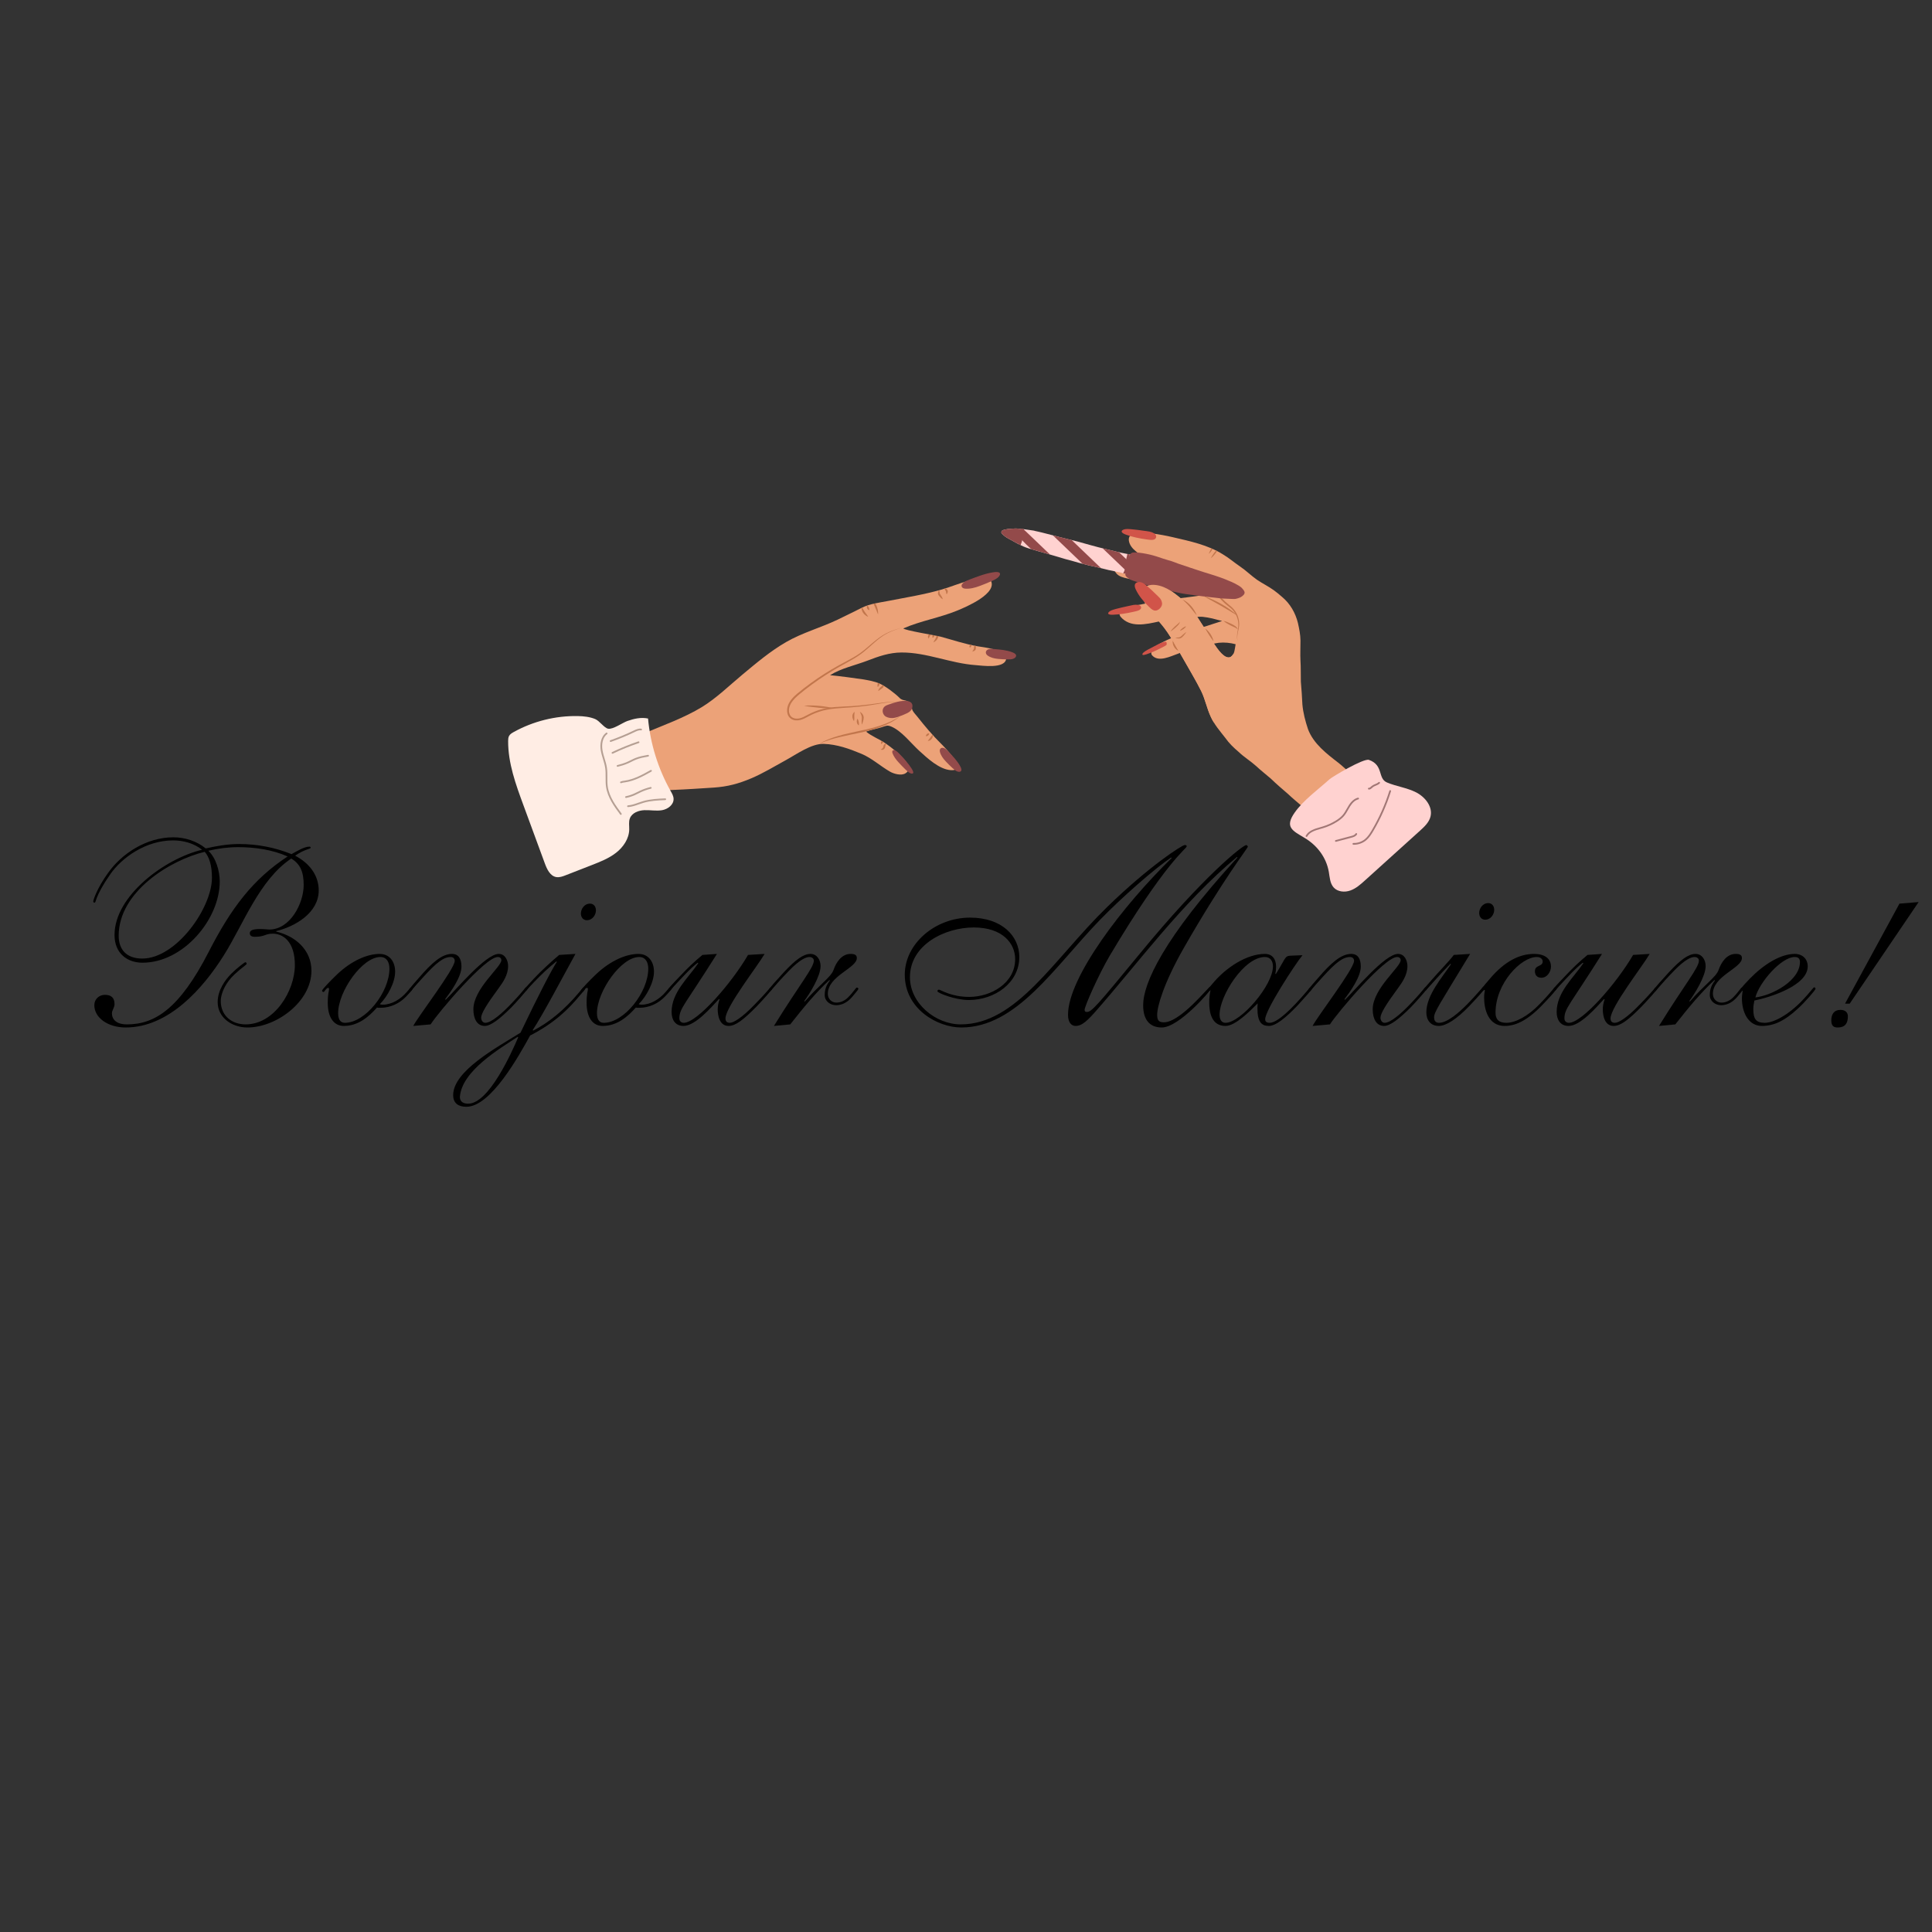 <?xml version="1.0" encoding="UTF-8"?> <svg xmlns="http://www.w3.org/2000/svg" xmlns:xlink="http://www.w3.org/1999/xlink" width="500" zoomAndPan="magnify" viewBox="0 0 375 375" height="500" preserveAspectRatio="xMidYMid meet"><rect x="0" y="0" width="375" height="375" fill="#333333" stroke="none"/> <defs> <g></g> <clipPath id="id1"> <path d="M 194 102.539 L 221 102.539 L 221 112 L 194 112 Z M 194 102.539 " clip-rule="nonzero"></path> </clipPath> <clipPath id="id2"> <path d="M 194 102.539 L 199 102.539 L 199 106 L 194 106 Z M 194 102.539 " clip-rule="nonzero"></path> </clipPath> <clipPath id="id3"> <path d="M 198 102.539 L 204 102.539 L 204 108 L 198 108 Z M 198 102.539 " clip-rule="nonzero"></path> </clipPath> <clipPath id="id4"> <path d="M 197 102.539 L 199 102.539 L 199 106 L 197 106 Z M 197 102.539 " clip-rule="nonzero"></path> </clipPath> <clipPath id="id5"> <path d="M 217 102.539 L 225 102.539 L 225 105 L 217 105 Z M 217 102.539 " clip-rule="nonzero"></path> </clipPath> <clipPath id="id6"> <path d="M 98.547 138 L 131 138 L 131 171 L 98.547 171 Z M 98.547 138 " clip-rule="nonzero"></path> </clipPath> <clipPath id="id7"> <path d="M 250.312 147.117 L 277.75 147.117 L 277.75 173.039 L 250.312 173.039 Z M 250.312 147.117 " clip-rule="nonzero"></path> </clipPath> </defs> <g fill="#000000" fill-opacity="1"> <g transform="translate(6.89, 199.133)"> <g> <path d="M 46.723 -18.406 C 50.445 -19.312 54.973 -21.98 54.973 -26.305 C 54.973 -29.273 53.113 -31.637 50.395 -33.043 C 52.355 -34.402 53.414 -34.301 53.414 -34.602 C 53.414 -34.703 53.312 -34.805 53.211 -34.805 C 52.156 -34.805 50.797 -33.949 49.691 -33.348 C 46.473 -34.652 43.004 -35.309 39.531 -35.309 C 37.371 -35.309 35.258 -34.957 33.043 -34.453 C 31.332 -35.859 29.02 -36.613 26.758 -36.613 C 21.527 -36.613 16.699 -33.445 14.031 -29.625 C 11.969 -26.758 11.215 -24.445 11.215 -24.191 C 11.215 -23.941 11.316 -23.941 11.469 -23.941 C 11.82 -23.941 11.418 -24.996 14.535 -29.473 C 16.75 -32.641 21.375 -36.012 26.707 -36.012 C 28.719 -36.012 30.73 -35.457 32.34 -34.199 C 25.148 -32.492 15.34 -25.297 15.34 -17.652 C 15.34 -14.133 17.754 -12.273 20.773 -12.273 C 28.719 -12.273 35.762 -20.723 35.762 -28.016 C 35.762 -30.027 35.055 -32.59 33.547 -34 C 35.457 -34.453 37.418 -34.703 39.332 -34.703 C 42.602 -34.703 46.02 -34.199 48.938 -32.895 C 42.199 -28.469 37.973 -22.883 33.598 -14.336 C 27.965 -3.371 23.188 -0.301 17.754 -0.301 C 15.641 -0.301 14.836 -1.309 14.836 -2.465 C 14.836 -3.02 15.34 -3.57 15.34 -4.227 C 15.34 -5.48 14.688 -6.035 13.48 -6.035 C 12.324 -6.035 11.418 -5.18 11.418 -4.023 C 11.418 -1.609 14.031 0.301 17.504 0.301 C 25.852 0.301 32.492 -7.242 36.566 -13.73 C 40.336 -19.715 43.453 -28.367 49.641 -32.492 C 51.402 -31.434 52.055 -29.875 52.055 -27.359 C 52.055 -23.789 49.441 -18.711 45.367 -18.711 C 44.965 -18.711 44.562 -18.809 43.555 -18.809 C 42.098 -18.809 41.594 -18.508 41.594 -18.004 C 41.594 -17.602 41.844 -17.301 42.551 -17.301 C 44.562 -17.301 44.512 -17.906 46.07 -17.906 C 48.031 -17.906 50.344 -16.395 50.344 -11.82 C 50.344 -6.789 46.371 -0.301 40.789 -0.301 C 38.074 -0.301 35.961 -2.012 35.961 -4.828 C 35.961 -6.438 37.016 -8.5 38.578 -9.957 C 40.137 -11.418 40.992 -11.871 40.992 -12.07 C 40.992 -12.223 40.84 -12.371 40.738 -12.371 C 40.59 -12.371 39.027 -11.164 38.023 -10.16 C 36.816 -8.953 35.359 -6.941 35.359 -4.629 C 35.359 -1.609 38.125 0.301 41.141 0.301 C 46.773 0.301 53.562 -4.727 53.562 -10.711 C 53.562 -14.738 50.445 -17.453 46.723 -18.309 Z M 16.145 -17.504 C 16.145 -26.055 26.152 -32.188 32.844 -33.797 C 33.699 -32.844 34.25 -31.184 34.25 -28.77 C 34.25 -22.883 27.309 -13.078 20.723 -13.078 C 17.652 -13.078 16.145 -14.836 16.145 -17.504 Z M 16.145 -17.504 "></path> </g> </g> </g> <g fill="#000000" fill-opacity="1"> <g transform="translate(54.364, 199.133)"> <g> <path d="M 22.332 -10.512 C 22.332 -12.523 21.223 -13.98 19.312 -13.98 C 17.051 -13.98 13.98 -12.773 11.066 -10.008 C 9.859 -8.852 8.148 -7.09 8.148 -6.84 C 8.148 -6.688 8.297 -6.59 8.449 -6.59 C 8.602 -6.59 8.953 -7.395 9.355 -7.395 C 9.457 -7.395 9.504 -7.293 9.504 -7.09 C 9.504 -6.789 9.254 -6.285 9.254 -4.477 C 9.254 -1.762 10.359 0 12.371 0 C 15.188 0 17.25 -1.812 18.809 -3.57 C 18.961 -3.52 19.113 -3.52 19.465 -3.52 C 21.426 -3.52 23.188 -4.375 24.445 -5.684 C 25.602 -6.891 25.699 -7.09 25.699 -7.191 C 25.699 -7.344 25.652 -7.445 25.449 -7.445 C 25.297 -7.445 25.25 -7.344 24.594 -6.59 C 23.336 -5.129 21.625 -4.125 19.918 -4.125 C 19.613 -4.125 19.465 -4.176 19.363 -4.227 C 20.871 -5.734 22.332 -8.449 22.332 -10.512 Z M 21.223 -11.117 C 21.223 -6.539 16.547 -0.605 12.574 -0.605 C 11.871 -0.605 11.266 -1.055 11.266 -2.465 C 11.266 -6.688 15.945 -13.379 19.465 -13.379 C 20.723 -13.379 21.223 -12.324 21.223 -11.117 Z M 21.223 -11.117 "></path> </g> </g> </g> <g fill="#000000" fill-opacity="1"> <g transform="translate(71.111, 199.133)"> <g> <path d="M 12.473 -0.301 C 13.98 -2.664 23.086 -13.379 25.5 -13.379 C 25.953 -13.379 26.203 -13.129 26.203 -12.773 C 26.203 -11.418 20.773 -7.242 20.773 -3.219 C 20.773 -1.41 21.477 0 22.984 0 C 24.141 0 25.902 -1.359 28.113 -3.57 C 28.77 -4.227 31.285 -6.992 31.285 -7.242 C 31.285 -7.344 31.234 -7.492 31.082 -7.492 C 30.781 -7.492 30.98 -7.344 28.418 -4.629 C 26.355 -2.414 24.242 -0.605 23.086 -0.605 C 22.582 -0.605 22.281 -1.105 22.281 -1.609 C 22.281 -2.414 23.387 -4.227 25.652 -7.293 C 26.504 -8.449 27.512 -9.906 27.512 -11.617 C 27.512 -12.676 26.957 -13.98 25.699 -13.98 C 23.137 -13.98 17.352 -6.941 15.391 -5.078 L 15.289 -5.18 C 16.395 -6.641 18.457 -9.504 18.457 -11.52 C 18.457 -13.027 17.906 -13.98 16.598 -13.98 C 14.637 -13.98 12.625 -12.172 10.211 -9.355 C 9.555 -8.602 8.297 -7.191 8.297 -7.043 C 8.297 -6.84 8.398 -6.738 8.551 -6.738 C 8.75 -6.738 8.699 -6.941 11.066 -9.504 C 13.629 -12.324 14.988 -13.379 16.395 -13.379 C 16.797 -13.379 17.152 -13.129 17.152 -12.625 C 17.152 -11.066 10.059 -1.859 9.102 0 Z M 12.473 -0.301 "></path> </g> </g> </g> <g fill="#000000" fill-opacity="1"> <g transform="translate(93.44, 199.133)"> <g> <path d="M 15.09 -13.781 C 13.531 -12.473 11.469 -10.562 10.16 -9.152 C 8.5 -7.344 8.348 -7.191 8.348 -7.09 C 8.348 -6.941 8.449 -6.789 8.602 -6.789 C 8.75 -6.789 8.75 -6.992 10.262 -8.551 C 11.871 -10.211 12.727 -11.016 14.535 -12.523 L 14.637 -12.422 C 13.781 -11.164 11.117 -6.086 7.594 1.309 C 2.918 4.227 -5.48 8.75 -5.48 13.43 C -5.48 15.039 -4.426 15.691 -2.918 15.691 C 1.859 15.691 7.344 5.684 9.457 1.859 C 14.082 -0.504 16.898 -3.219 19.164 -5.984 C 19.918 -6.891 20.117 -6.992 20.117 -7.242 C 20.117 -7.395 20.016 -7.492 19.918 -7.492 C 19.715 -7.492 19.715 -7.395 18.809 -6.336 C 16.043 -3.066 13.078 -0.652 10.059 0.906 L 9.957 0.805 C 11.82 -1.961 16.195 -10.262 18.258 -13.98 Z M -4.176 13.781 C -3.824 8.75 3.52 4.426 7.043 2.113 L 7.141 2.215 C 5.883 5.129 1.457 15.09 -2.566 15.09 C -3.469 15.09 -4.176 14.738 -4.176 13.781 Z M 19.312 -21.828 C 19.312 -21.074 19.766 -20.52 20.469 -20.52 C 21.578 -20.52 22.23 -21.578 22.23 -22.434 C 22.23 -23.188 21.777 -23.738 21.074 -23.738 C 19.969 -23.738 19.312 -22.684 19.312 -21.828 Z M 19.312 -21.828 "></path> </g> </g> </g> <g fill="#000000" fill-opacity="1"> <g transform="translate(104.604, 199.133)"> <g> <path d="M 22.332 -10.512 C 22.332 -12.523 21.223 -13.98 19.312 -13.98 C 17.051 -13.98 13.98 -12.773 11.066 -10.008 C 9.859 -8.852 8.148 -7.09 8.148 -6.84 C 8.148 -6.688 8.297 -6.59 8.449 -6.59 C 8.602 -6.59 8.953 -7.395 9.355 -7.395 C 9.457 -7.395 9.504 -7.293 9.504 -7.09 C 9.504 -6.789 9.254 -6.285 9.254 -4.477 C 9.254 -1.762 10.359 0 12.371 0 C 15.188 0 17.25 -1.812 18.809 -3.57 C 18.961 -3.52 19.113 -3.52 19.465 -3.52 C 21.426 -3.52 23.188 -4.375 24.445 -5.684 C 25.602 -6.891 25.699 -7.09 25.699 -7.191 C 25.699 -7.344 25.652 -7.445 25.449 -7.445 C 25.297 -7.445 25.25 -7.344 24.594 -6.59 C 23.336 -5.129 21.625 -4.125 19.918 -4.125 C 19.613 -4.125 19.465 -4.176 19.363 -4.227 C 20.871 -5.734 22.332 -8.449 22.332 -10.512 Z M 21.223 -11.117 C 21.223 -6.539 16.547 -0.605 12.574 -0.605 C 11.871 -0.605 11.266 -1.055 11.266 -2.465 C 11.266 -6.688 15.945 -13.379 19.465 -13.379 C 20.723 -13.379 21.223 -12.324 21.223 -11.117 Z M 21.223 -11.117 "></path> </g> </g> </g> <g fill="#000000" fill-opacity="1"> <g transform="translate(121.351, 199.133)"> <g> <path d="M 14.988 -13.781 C 13.277 -12.371 11.969 -11.066 10.965 -10.008 C 8.652 -7.594 8.398 -7.293 8.398 -7.141 C 8.398 -6.941 8.449 -6.84 8.602 -6.84 C 8.801 -6.84 8.801 -6.941 9.457 -7.695 C 10.965 -9.305 12.625 -11.164 14.082 -12.273 L 14.184 -12.172 C 12.273 -9.355 9.004 -6.539 9.004 -2.715 C 9.004 -1.207 9.707 0 11.316 0 C 13.629 0 16.75 -3.672 18.207 -5.23 L 18.309 -5.129 C 18.105 -4.578 17.957 -3.922 17.957 -3.219 C 17.957 -2.012 18.309 0 20.066 0 C 21.426 0 22.984 -1.207 25.551 -3.824 C 26.656 -4.98 28.516 -7.043 28.516 -7.191 C 28.516 -7.344 28.418 -7.445 28.266 -7.445 C 28.016 -7.445 28.066 -7.141 25.047 -4.074 C 22.684 -1.609 21.023 -0.605 20.32 -0.605 C 19.715 -0.605 19.465 -0.906 19.465 -1.457 C 19.465 -3.672 25.699 -11.617 27.059 -13.98 L 23.84 -13.781 C 20.723 -8.398 13.98 -0.605 11.367 -0.605 C 10.965 -0.605 10.512 -0.855 10.512 -1.457 C 10.512 -3.422 11.617 -4.125 17.805 -13.98 Z M 14.988 -13.781 "></path> </g> </g> </g> <g fill="#000000" fill-opacity="1"> <g transform="translate(140.914, 199.133)"> <g> <path d="M 8.551 -6.738 C 8.75 -6.738 9.203 -7.594 12.273 -10.762 C 14.285 -12.824 15.492 -13.379 16.195 -13.379 C 16.699 -13.379 17.051 -13.078 17.051 -12.676 C 17.051 -11.316 14.383 -8.199 9.305 0 L 12.473 -0.301 C 15.039 -3.57 17.453 -6.488 20.066 -8.902 L 20.168 -8.801 C 19.516 -7.996 19.164 -7.141 19.164 -5.984 C 19.164 -4.777 20.27 -4.023 21.375 -4.023 C 22.332 -4.023 23.438 -4.426 24.445 -5.582 C 24.895 -6.137 25.699 -7.043 25.699 -7.191 C 25.699 -7.344 25.551 -7.445 25.398 -7.445 C 25.199 -7.445 24.797 -6.641 23.688 -5.531 C 23.035 -4.879 22.23 -4.527 21.426 -4.527 C 20.52 -4.527 19.766 -5.23 19.766 -6.238 C 19.766 -9.707 25.398 -11.215 25.398 -13.176 C 25.398 -13.73 25.047 -13.98 24.191 -13.98 C 22.434 -13.98 21.375 -12.324 20.871 -10.863 C 20.418 -9.504 17.957 -7.848 15.289 -4.727 L 15.188 -4.828 C 16.195 -6.188 18.359 -9.605 18.359 -11.617 C 18.359 -12.824 17.652 -13.98 16.395 -13.98 C 14.988 -13.98 13.43 -12.773 11.266 -10.461 C 10.008 -9.055 8.297 -7.242 8.297 -6.992 C 8.297 -6.84 8.398 -6.738 8.551 -6.738 Z M 8.551 -6.738 "></path> </g> </g> </g> <g fill="#000000" fill-opacity="1"> <g transform="translate(157.661, 199.133)"> <g></g> </g> </g> <g fill="#000000" fill-opacity="1"> <g transform="translate(167.417, 199.133)"> <g> <path d="M 60.004 -32.59 C 50.547 -23.387 39.883 -9.406 39.883 -2.164 C 39.883 -0.754 40.488 0 41.344 0 C 42.199 0 43.051 -0.352 45.016 -2.566 C 53.363 -12.02 62.016 -23.941 72.676 -32.793 L 72.777 -32.691 C 58.395 -17 54.469 -8.25 54.469 -4.023 C 54.469 -1.207 55.727 0.301 58.09 0.301 C 61.461 0.301 67.648 -6.941 67.648 -7.242 C 67.648 -7.395 67.547 -7.543 67.395 -7.543 C 67.094 -7.543 61.711 -0.703 58.492 -0.703 C 57.488 -0.703 57.188 -1.105 57.188 -2.164 C 57.188 -3.723 58.395 -8.199 62.418 -15.238 C 70.113 -28.668 74.789 -34.504 74.789 -34.805 C 74.789 -34.906 74.586 -35.105 74.488 -35.105 C 73.781 -35.105 66.039 -28.918 53.867 -14.082 C 45.469 -3.871 44.461 -2.715 43.555 -2.715 C 43.254 -2.715 43.102 -2.816 43.102 -3.117 C 43.102 -3.824 45.871 -10.059 47.98 -13.629 C 58.895 -31.988 62.918 -34.402 62.918 -34.855 C 62.918 -35.055 62.82 -35.105 62.516 -35.105 C 62.016 -35.105 55.578 -30.98 47.43 -23.035 C 37.117 -12.977 29.926 -0.301 19.062 -0.301 C 14.184 -0.301 9.203 -4.375 9.203 -9.457 C 9.203 -15.793 16.043 -19.113 21.578 -19.113 C 27.211 -19.113 29.625 -15.992 29.625 -12.977 C 29.625 -8.25 24.848 -5.633 20.723 -5.633 C 17.152 -5.633 15.141 -7.043 14.836 -7.043 C 14.637 -7.043 14.535 -6.891 14.535 -6.738 C 14.535 -6.387 18.004 -5.031 20.621 -5.031 C 25.652 -5.031 30.43 -8.348 30.43 -13.379 C 30.43 -17.402 27.109 -21.023 20.871 -21.023 C 14.031 -21.023 8.199 -15.895 8.199 -9.957 C 8.199 -3.219 14.637 0.301 19.164 0.301 C 29.926 0.301 37.219 -11.418 46.02 -20.52 C 50.344 -24.996 56.883 -30.68 59.902 -32.691 Z M 60.004 -32.59 "></path> </g> </g> </g> <g fill="#000000" fill-opacity="1"> <g transform="translate(226.106, 199.133)"> <g> <path d="M 11.77 0 C 13.68 0 16.496 -2.867 18.004 -4.375 C 18.004 -4.125 17.957 -3.824 17.957 -3.469 C 17.957 -0.703 18.809 0 20.168 0 C 21.527 0 23.438 -1.559 25.75 -3.973 C 26.906 -5.23 28.516 -7.043 28.516 -7.141 C 28.516 -7.242 28.418 -7.445 28.215 -7.445 C 28.113 -7.445 28.066 -7.344 27.461 -6.641 C 24.543 -3.219 21.828 -0.605 20.32 -0.605 C 19.664 -0.605 19.465 -0.906 19.465 -1.309 C 19.465 -3.066 25.297 -12.02 26.707 -13.73 L 24.293 -13.629 C 23.238 -13.578 23.336 -12.926 21.527 -10.059 L 21.426 -10.16 C 21.527 -10.461 21.578 -10.965 21.578 -11.52 C 21.578 -12.875 20.922 -13.98 19.414 -13.98 C 15.945 -13.98 11.871 -11.418 9.152 -8.098 C 8.5 -7.293 8.348 -7.242 8.348 -7.043 C 8.348 -6.941 8.449 -6.789 8.551 -6.789 C 8.652 -6.789 8.75 -6.941 8.852 -6.941 C 8.699 -6.137 8.602 -5.383 8.602 -4.578 C 8.602 -2.312 9.203 0 11.77 0 Z M 10.613 -2.215 C 10.613 -5.836 15.34 -13.379 19.414 -13.379 C 20.469 -13.379 20.973 -12.574 20.973 -11.566 C 20.973 -7.848 14.688 -0.605 11.77 -0.605 C 10.965 -0.605 10.613 -1.258 10.613 -2.215 Z M 10.613 -2.215 "></path> </g> </g> </g> <g fill="#000000" fill-opacity="1"> <g transform="translate(245.669, 199.133)"> <g> <path d="M 12.473 -0.301 C 13.98 -2.664 23.086 -13.379 25.5 -13.379 C 25.953 -13.379 26.203 -13.129 26.203 -12.773 C 26.203 -11.418 20.773 -7.242 20.773 -3.219 C 20.773 -1.41 21.477 0 22.984 0 C 24.141 0 25.902 -1.359 28.113 -3.57 C 28.77 -4.227 31.285 -6.992 31.285 -7.242 C 31.285 -7.344 31.234 -7.492 31.082 -7.492 C 30.781 -7.492 30.98 -7.344 28.418 -4.629 C 26.355 -2.414 24.242 -0.605 23.086 -0.605 C 22.582 -0.605 22.281 -1.105 22.281 -1.609 C 22.281 -2.414 23.387 -4.227 25.652 -7.293 C 26.504 -8.449 27.512 -9.906 27.512 -11.617 C 27.512 -12.676 26.957 -13.98 25.699 -13.98 C 23.137 -13.98 17.352 -6.941 15.391 -5.078 L 15.289 -5.18 C 16.395 -6.641 18.457 -9.504 18.457 -11.52 C 18.457 -13.027 17.906 -13.98 16.598 -13.98 C 14.637 -13.98 12.625 -12.172 10.211 -9.355 C 9.555 -8.602 8.297 -7.191 8.297 -7.043 C 8.297 -6.84 8.398 -6.738 8.551 -6.738 C 8.75 -6.738 8.699 -6.941 11.066 -9.504 C 13.629 -12.324 14.988 -13.379 16.395 -13.379 C 16.797 -13.379 17.152 -13.129 17.152 -12.625 C 17.152 -11.066 10.059 -1.859 9.102 0 Z M 12.473 -0.301 "></path> </g> </g> </g> <g fill="#000000" fill-opacity="1"> <g transform="translate(267.998, 199.133)"> <g> <path d="M 11.266 0 C 12.676 0 14.738 -1.309 17.199 -3.871 C 19.312 -6.086 20.27 -7.242 20.27 -7.395 C 20.27 -7.594 20.117 -7.645 19.969 -7.645 C 19.867 -7.645 18.207 -5.633 16.898 -4.324 C 15.238 -2.617 12.926 -0.605 11.316 -0.605 C 10.863 -0.605 10.359 -0.805 10.359 -1.66 C 10.359 -2.715 11.316 -4.023 17.352 -13.98 L 14.184 -13.781 C 13.43 -12.727 11.164 -10.41 9.859 -8.902 C 8.551 -7.395 8.348 -7.191 8.348 -7.09 C 8.348 -6.941 8.398 -6.789 8.551 -6.789 C 8.699 -6.789 8.75 -6.84 9.254 -7.445 C 11.668 -10.16 12.926 -11.469 13.531 -12.07 L 13.629 -11.969 C 11.922 -9.406 8.852 -5.984 8.852 -2.617 C 8.852 -1.105 9.707 0 11.266 0 Z M 19.113 -21.93 C 19.113 -21.176 19.566 -20.621 20.27 -20.621 C 21.375 -20.621 22.027 -21.676 22.027 -22.531 C 22.027 -23.285 21.578 -23.84 20.871 -23.84 C 19.766 -23.84 19.113 -22.785 19.113 -21.93 Z M 19.113 -21.93 "></path> </g> </g> </g> <g fill="#000000" fill-opacity="1"> <g transform="translate(279.163, 199.133)"> <g> <path d="M 21.879 -11.52 C 21.879 -13.129 20.57 -13.98 18.609 -13.98 C 15.793 -13.98 12.926 -12.574 10.059 -9.203 C 8.449 -7.344 8.348 -7.141 8.348 -7.043 C 8.348 -6.891 8.449 -6.789 8.602 -6.789 C 8.699 -6.789 8.801 -6.992 8.953 -6.992 C 9.004 -6.992 9.055 -6.941 9.055 -6.891 C 9.055 -6.738 8.902 -6.336 8.902 -5.531 C 8.902 -3.117 9.758 0 12.875 0 C 15.391 0 17.805 -1.41 20.973 -4.879 C 22.027 -5.984 22.934 -7.043 22.934 -7.191 C 22.934 -7.344 22.836 -7.492 22.633 -7.492 C 22.48 -7.492 22.383 -7.043 19.664 -4.227 C 17.453 -1.91 14.988 -0.605 13.227 -0.605 C 11.77 -0.605 11.117 -1.258 11.117 -2.566 C 11.117 -8.297 16.094 -13.379 19.113 -13.379 C 19.918 -13.379 20.27 -12.926 20.27 -12.523 C 20.27 -11.418 18.762 -11.922 18.762 -10.613 C 18.762 -9.957 19.113 -9.355 20.016 -9.355 C 21.176 -9.355 21.879 -10.562 21.879 -11.52 Z M 21.879 -11.52 "></path> </g> </g> </g> <g fill="#000000" fill-opacity="1"> <g transform="translate(293.143, 199.133)"> <g> <path d="M 14.988 -13.781 C 13.277 -12.371 11.969 -11.066 10.965 -10.008 C 8.652 -7.594 8.398 -7.293 8.398 -7.141 C 8.398 -6.941 8.449 -6.84 8.602 -6.84 C 8.801 -6.84 8.801 -6.941 9.457 -7.695 C 10.965 -9.305 12.625 -11.164 14.082 -12.273 L 14.184 -12.172 C 12.273 -9.355 9.004 -6.539 9.004 -2.715 C 9.004 -1.207 9.707 0 11.316 0 C 13.629 0 16.75 -3.672 18.207 -5.23 L 18.309 -5.129 C 18.105 -4.578 17.957 -3.922 17.957 -3.219 C 17.957 -2.012 18.309 0 20.066 0 C 21.426 0 22.984 -1.207 25.551 -3.824 C 26.656 -4.98 28.516 -7.043 28.516 -7.191 C 28.516 -7.344 28.418 -7.445 28.266 -7.445 C 28.016 -7.445 28.066 -7.141 25.047 -4.074 C 22.684 -1.609 21.023 -0.605 20.32 -0.605 C 19.715 -0.605 19.465 -0.906 19.465 -1.457 C 19.465 -3.672 25.699 -11.617 27.059 -13.98 L 23.84 -13.781 C 20.723 -8.398 13.98 -0.605 11.367 -0.605 C 10.965 -0.605 10.512 -0.855 10.512 -1.457 C 10.512 -3.422 11.617 -4.125 17.805 -13.98 Z M 14.988 -13.781 "></path> </g> </g> </g> <g fill="#000000" fill-opacity="1"> <g transform="translate(312.706, 199.133)"> <g> <path d="M 8.551 -6.738 C 8.75 -6.738 9.203 -7.594 12.273 -10.762 C 14.285 -12.824 15.492 -13.379 16.195 -13.379 C 16.699 -13.379 17.051 -13.078 17.051 -12.676 C 17.051 -11.316 14.383 -8.199 9.305 0 L 12.473 -0.301 C 15.039 -3.57 17.453 -6.488 20.066 -8.902 L 20.168 -8.801 C 19.516 -7.996 19.164 -7.141 19.164 -5.984 C 19.164 -4.777 20.27 -4.023 21.375 -4.023 C 22.332 -4.023 23.438 -4.426 24.445 -5.582 C 24.895 -6.137 25.699 -7.043 25.699 -7.191 C 25.699 -7.344 25.551 -7.445 25.398 -7.445 C 25.199 -7.445 24.797 -6.641 23.688 -5.531 C 23.035 -4.879 22.23 -4.527 21.426 -4.527 C 20.52 -4.527 19.766 -5.23 19.766 -6.238 C 19.766 -9.707 25.398 -11.215 25.398 -13.176 C 25.398 -13.73 25.047 -13.98 24.191 -13.98 C 22.434 -13.98 21.375 -12.324 20.871 -10.863 C 20.418 -9.504 17.957 -7.848 15.289 -4.727 L 15.188 -4.828 C 16.195 -6.188 18.359 -9.605 18.359 -11.617 C 18.359 -12.824 17.652 -13.98 16.395 -13.98 C 14.988 -13.98 13.43 -12.773 11.266 -10.461 C 10.008 -9.055 8.297 -7.242 8.297 -6.992 C 8.297 -6.84 8.398 -6.738 8.551 -6.738 Z M 8.551 -6.738 "></path> </g> </g> </g> <g fill="#000000" fill-opacity="1"> <g transform="translate(329.453, 199.133)"> <g> <path d="M 21.426 -11.566 C 21.426 -12.977 20.418 -13.98 18.91 -13.98 C 16.195 -13.98 12.977 -12.02 10.211 -9.203 C 9.809 -8.801 8.348 -7.242 8.348 -7.043 C 8.348 -6.941 8.551 -6.738 8.602 -6.738 C 8.652 -6.738 8.699 -6.84 8.75 -6.891 C 8.75 -6.891 8.801 -6.891 8.801 -6.789 C 8.801 -6.641 8.652 -6.086 8.652 -5.332 C 8.652 -2.715 9.859 0.051 12.625 0 C 14.988 -0.051 16.949 -1.008 19.465 -3.32 C 20.973 -4.676 22.934 -6.992 22.934 -7.191 C 22.934 -7.395 22.836 -7.492 22.684 -7.492 C 22.48 -7.492 21.98 -6.59 20.016 -4.578 C 16.949 -1.559 14.336 -0.555 12.977 -0.605 C 11.418 -0.652 10.863 -1.309 10.863 -3.27 C 10.863 -3.824 10.965 -4.375 11.066 -4.93 C 14.031 -5.531 21.426 -7.797 21.426 -11.566 Z M 18.91 -13.379 C 19.566 -13.379 19.918 -13.078 19.918 -12.422 C 19.918 -8.801 14.586 -5.934 11.266 -5.531 C 11.969 -8.348 16.246 -13.379 18.91 -13.379 Z M 18.91 -13.379 "></path> </g> </g> </g> <g fill="#000000" fill-opacity="1"> <g transform="translate(343.434, 199.133)"> <g> <path d="M 14.688 -4.324 L 15.59 -4.324 L 28.969 -24.043 L 25.25 -23.738 Z M 13.781 -3.117 C 12.523 -3.117 12.02 -2.215 12.02 -1.105 C 12.02 0 12.473 0.301 13.277 0.301 C 14.688 0.301 15.238 -0.504 15.238 -1.859 C 15.238 -2.664 14.688 -3.117 13.781 -3.117 Z M 13.781 -3.117 "></path> </g> </g> </g> <path fill="#eca278" d="M 236.871 120.645 C 236 120.938 235.086 121.234 234.219 121.5 C 234.008 121.559 233.801 121.625 233.594 121.688 C 233.266 121.141 232.934 120.59 232.598 120.047 C 232.531 119.941 232.469 119.84 232.395 119.734 C 232.73 119.707 233.062 119.699 233.398 119.719 C 234.031 119.785 234.656 119.902 235.277 120.035 C 235.922 120.188 236.566 120.355 237.207 120.535 C 237.098 120.57 236.984 120.602 236.871 120.645 Z M 235.625 124.918 C 235.93 124.863 236.234 124.809 236.539 124.766 C 237.648 124.648 238.77 124.762 239.832 125.043 C 239.766 125.512 239.68 125.98 239.586 126.441 C 239.496 126.863 239.215 127.281 238.855 127.52 C 237.734 128.027 236.344 125.988 235.625 124.918 Z M 273.996 159.188 C 273.816 158.883 273.539 158.645 273.215 158.512 L 273.18 158.598 C 273.176 158.598 273.176 158.594 273.176 158.59 C 272.68 158.078 272.02 157.758 271.473 157.305 C 270.676 156.66 269.906 155.977 269.055 155.406 C 267.477 154.398 266.105 153.109 264.594 152.008 C 263.762 151.41 262.891 150.805 262.129 150.125 C 261.359 149.414 260.59 148.699 259.77 148.051 C 257.461 146.266 254.945 144.348 253.883 141.535 C 253.363 139.973 252.941 138.371 252.793 136.734 C 252.723 135.246 252.625 133.797 252.496 132.316 C 252.457 130.965 252.512 129.609 252.422 128.258 C 252.348 126.941 252.434 125.625 252.422 124.309 C 252.41 123.164 252.172 122.035 251.926 120.918 C 251.449 118.973 250.41 117.156 248.859 115.871 C 248.348 115.418 247.82 114.98 247.27 114.578 C 246.223 113.824 245.055 113.258 243.988 112.535 C 242.855 111.738 241.871 110.754 240.727 109.977 C 239.586 109.211 238.551 108.293 237.363 107.598 C 234.438 105.766 230.996 105.051 227.672 104.277 C 226.355 103.965 225.02 103.727 223.676 103.547 C 222.809 103.461 221.934 103.316 221.059 103.328 C 219.73 103.395 218.695 104.016 219.254 105.473 C 219.262 105.492 219.27 105.512 219.277 105.531 C 219.59 106.293 220.23 106.836 220.867 107.332 C 221.145 107.547 221.438 107.742 221.742 107.914 C 220.68 107.93 219.137 108.059 218.895 108.09 C 218.117 108.262 216.461 108.559 216.254 109.434 C 216.117 110.055 216.23 110.742 216.637 111.238 C 217.16 111.918 218.051 112.109 218.848 112.289 C 219.836 112.535 220.867 112.625 221.875 112.695 C 222.637 112.762 223.383 112.922 224.141 112.988 C 224.254 112.996 224.371 113.004 224.484 113.012 C 224.945 113.047 225.41 113.055 225.871 113.09 C 227.316 113.254 228.738 113.574 230.105 114.051 C 231.172 114.484 232.188 115.016 233.195 115.57 C 232.613 115.637 232.035 115.723 231.461 115.805 C 230.668 115.906 229.883 116.004 229.098 116.109 C 228.68 115.742 228.254 115.398 227.812 115.062 C 226.809 114.336 225.672 113.727 224.445 113.52 C 224.27 113.492 224.09 113.473 223.91 113.461 C 221.359 113.707 221.461 115.203 222.273 117.168 C 221.641 117.289 221.004 117.402 220.371 117.523 C 219.332 117.789 216.516 118 217.465 119.664 C 219.352 121.93 222.406 121.188 225.031 120.613 C 225.68 121.359 226.262 122.188 226.797 123.008 C 226.977 123.289 227.156 123.578 227.332 123.863 C 226.824 124.082 226.316 124.316 225.816 124.57 C 225.156 124.949 224.41 125.238 223.898 125.832 C 223.59 126.168 223.312 126.684 223.562 127.129 C 224.805 128.672 227.234 127.363 228.723 126.855 C 228.824 126.812 228.93 126.773 229.031 126.734 C 229.48 127.52 229.922 128.309 230.367 129.094 C 231.297 130.766 232.312 132.449 233.16 134.152 C 233.938 135.738 234.254 137.508 235.008 139.113 C 235.691 140.648 236.809 141.91 237.828 143.223 C 238.555 144.27 239.477 145.148 240.445 145.969 C 241.488 146.973 242.738 147.723 243.812 148.688 C 244.723 149.547 245.723 150.305 246.664 151.129 C 247.719 152.145 248.855 153.133 249.961 154.074 C 251.934 155.949 254.219 157.5 255.895 159.68 C 256.125 159.984 256.363 160.289 256.629 160.578 C 256.918 161.109 257.328 161.566 257.734 162.012 C 257.879 162.172 258.02 162.332 258.16 162.492 C 258.852 163.309 259.418 164.25 259.973 165.156 L 260.234 165.582 C 260.496 166.004 260.742 166.379 261.113 166.648 C 261.793 167.129 262.672 167.055 263.316 166.809 C 263.363 166.789 263.406 166.773 263.453 166.754 C 264.066 166.48 264.586 166.043 265.082 165.621 L 265.332 165.414 C 266.656 164.316 268.141 163.375 269.578 162.465 C 271.059 161.527 272.59 160.559 273.957 159.406 L 274.07 159.312 L 273.996 159.188 " fill-opacity="1" fill-rule="nonzero"></path> <path fill="#c2764c" d="M 222.039 108.051 C 224.191 108.84 226.367 109.605 228.629 109.895 C 229.754 110.035 230.941 110.145 232.016 110.637 C 232.555 110.875 233.055 111.141 233.562 111.441 C 234.078 111.766 234.469 112.242 234.781 112.734 C 235.098 113.227 235.355 113.73 235.68 114.195 C 235.996 114.664 236.328 115.125 236.688 115.566 C 237.047 116.004 237.43 116.422 237.844 116.805 C 238.254 117.191 238.727 117.512 239.152 117.922 C 240.016 118.73 240.508 119.898 240.527 121.062 C 240.535 121.652 240.383 122.219 240.27 122.773 C 240.156 123.332 240.074 123.91 240.238 124.465 C 240.039 123.922 240.09 123.32 240.18 122.758 C 240.27 122.191 240.391 121.629 240.359 121.07 C 240.309 119.949 239.805 118.852 238.973 118.113 C 238.559 117.742 238.07 117.426 237.645 117.023 C 237.215 116.633 236.816 116.207 236.445 115.762 C 236.074 115.32 235.73 114.852 235.406 114.379 C 235.074 113.902 234.797 113.387 234.492 112.918 C 234.195 112.441 233.844 112.012 233.387 111.715 C 232.914 111.43 232.398 111.152 231.891 110.922 C 230.871 110.438 229.727 110.34 228.594 110.152 C 227.453 109.977 226.332 109.684 225.242 109.32 C 224.152 108.945 223.09 108.516 222.039 108.051 " fill-opacity="1" fill-rule="nonzero"></path> <path fill="#c2764c" d="M 219.934 109.387 C 219.617 109.539 219.109 109.609 218.734 109.664 C 217.301 109.871 215.945 109.988 214.582 109.895 C 214.188 109.867 213.77 109.797 213.645 109.586 C 213.527 109.383 213.762 109.109 214.102 108.941 C 214.438 108.77 214.855 108.68 215.258 108.602 C 215.961 108.465 216.984 108.301 217.691 108.207 C 218.621 108.082 219.039 107.938 219.812 108.148 C 220.387 108.305 220.629 109.051 219.934 109.387 " fill-opacity="1" fill-rule="nonzero"></path> <path fill="#c2764c" d="M 228.699 126.297 C 228.492 126.219 228.336 126.094 228.199 125.957 C 228.059 125.82 227.949 125.664 227.855 125.5 C 227.766 125.328 227.691 125.152 227.652 124.965 C 227.609 124.773 227.59 124.574 227.637 124.359 L 227.668 124.348 C 227.809 124.684 227.973 125.016 228.156 125.332 C 228.328 125.66 228.52 125.973 228.727 126.277 L 228.699 126.297 " fill-opacity="1" fill-rule="nonzero"></path> <g clip-path="url(#id1)"> <path fill="#ffd2d0" d="M 194.496 103.617 C 194.844 103.961 195.234 104.273 195.699 104.52 C 196 104.68 196.301 104.84 196.59 105.008 C 197.246 105.391 197.918 105.75 198.617 106.059 C 198.969 106.211 199.328 106.34 199.695 106.453 C 200.91 106.832 202.148 107.16 203.371 107.508 C 203.785 107.625 204.203 107.75 204.617 107.871 C 205.027 107.992 205.434 108.109 205.836 108.23 C 206.156 108.324 206.473 108.43 206.797 108.52 C 207.234 108.641 207.676 108.73 208.102 108.867 C 208.961 109.137 209.836 109.352 210.703 109.574 C 210.859 109.613 211.02 109.664 211.176 109.703 C 211.512 109.777 211.848 109.855 212.188 109.926 C 212.5 109.992 214.098 110.363 214.535 110.484 C 214.75 110.547 214.965 110.598 215.184 110.645 C 215.473 110.707 215.766 110.754 216.059 110.816 C 216.395 110.891 216.727 110.992 217.062 111.039 C 217.418 111.09 217.75 111.195 218.086 111.309 C 218.184 111.34 218.715 111.352 218.922 111.387 C 218.922 111.371 218.926 111.352 218.926 111.328 C 218.992 111.336 219.039 111.324 219.051 111.281 C 219.027 111.254 218.992 111.219 218.953 111.176 C 218.957 111.156 218.965 111.133 218.965 111.113 C 218.953 111.121 218.945 111.121 218.93 111.113 L 219.07 111.055 C 219.07 111.047 219.07 111.031 219.082 110.977 C 219.16 110.734 219.281 110.504 219.41 110.262 C 219.477 110.148 219.535 110.035 219.594 109.922 C 219.785 109.52 219.93 109.094 220.008 108.656 C 220.039 108.484 220.059 108.301 219.996 108.117 C 219.953 108.004 219.887 107.914 219.824 107.832 L 219.77 107.75 C 219.785 107.73 219.797 107.719 219.812 107.703 C 219.824 107.695 219.832 107.688 219.828 107.68 C 219.832 107.664 219.82 107.656 219.809 107.652 C 219.801 107.648 219.785 107.652 219.773 107.652 C 219.746 107.66 219.723 107.656 219.699 107.656 L 219.664 107.605 L 219.594 107.66 C 219.488 107.656 219.391 107.641 219.297 107.617 C 219.125 107.574 218.953 107.543 218.777 107.516 C 218.398 107.445 218.016 107.371 217.637 107.293 C 217.234 107.207 216.832 107.102 216.43 107.004 C 215.359 106.746 214.293 106.504 213.23 106.23 C 212.332 106.004 211.434 105.738 210.539 105.496 C 210.137 105.383 209.746 105.262 209.348 105.16 C 208.547 104.953 207.738 104.766 206.938 104.562 C 206.355 104.422 205.781 104.273 205.203 104.125 C 204.836 104.031 204.469 103.938 204.098 103.84 C 203.48 103.68 202.867 103.512 202.242 103.363 C 201.758 103.238 201.262 103.145 200.773 103.031 C 200.77 103.023 200.777 103.012 200.777 103.008 C 200.105 102.91 199.438 102.805 198.766 102.719 C 198.586 102.695 198.402 102.684 198.215 102.668 C 197.762 102.629 197.301 102.547 196.844 102.59 C 196.434 102.621 196.023 102.629 195.613 102.68 C 195.312 102.723 195.012 102.793 194.727 102.879 C 194.355 102.996 194.238 103.355 194.496 103.617 " fill-opacity="1" fill-rule="nonzero"></path> </g> <g clip-path="url(#id2)"> <path fill="#934a4a" d="M 198.672 102.711 C 198.523 102.695 198.371 102.68 198.215 102.668 C 197.762 102.629 197.301 102.547 196.844 102.59 C 196.434 102.621 196.023 102.629 195.613 102.68 C 195.312 102.723 195.012 102.793 194.727 102.879 C 194.355 102.996 194.238 103.355 194.496 103.617 C 194.844 103.961 195.234 104.273 195.699 104.52 C 196 104.68 196.301 104.84 196.59 105.008 C 197.082 105.293 197.586 105.559 198.098 105.805 C 198.273 104.773 198.469 103.742 198.672 102.711 " fill-opacity="1" fill-rule="nonzero"></path> </g> <g clip-path="url(#id3)"> <path fill="#934a4a" d="M 198.324 103.961 C 198.281 104.199 198.262 104.449 198.238 104.703 C 198.863 105.344 199.484 105.992 200.152 106.59 C 201.223 106.91 202.297 107.203 203.371 107.508 C 203.516 107.547 203.66 107.594 203.805 107.633 L 198.66 102.711 C 198.582 102.703 198.5 102.695 198.422 102.688 C 198.43 102.754 198.441 102.816 198.445 102.883 C 198.469 103.262 198.398 103.594 198.324 103.961 " fill-opacity="1" fill-rule="nonzero"></path> </g> <path fill="#934a4a" d="M 205.203 104.125 C 204.926 104.055 204.645 103.98 204.363 103.91 L 210.125 109.426 C 210.32 109.477 210.512 109.527 210.703 109.574 C 210.859 109.613 211.02 109.664 211.176 109.703 C 211.512 109.777 211.848 109.855 212.188 109.926 C 212.387 109.969 213.098 110.133 213.707 110.281 L 208.016 104.828 C 207.656 104.742 207.293 104.652 206.938 104.562 C 206.355 104.422 205.781 104.273 205.203 104.125 " fill-opacity="1" fill-rule="nonzero"></path> <path fill="#934a4a" d="M 216.43 107.004 C 215.625 106.809 214.82 106.621 214.02 106.426 L 218.957 111.152 C 218.961 111.141 218.965 111.125 218.965 111.113 C 218.953 111.121 218.945 111.121 218.93 111.113 L 219.07 111.055 C 219.07 111.047 219.07 111.031 219.082 110.977 C 219.16 110.734 219.281 110.504 219.41 110.262 C 219.477 110.148 219.535 110.035 219.594 109.922 C 219.641 109.816 219.68 109.711 219.723 109.605 L 217.199 107.191 C 216.941 107.129 216.684 107.062 216.43 107.004 " fill-opacity="1" fill-rule="nonzero"></path> <path fill="#934a4a" d="M 219.418 107.516 C 219.391 107.543 219.367 107.582 219.344 107.617 C 219.188 107.855 219.09 108.105 219.02 108.375 C 218.945 108.641 218.883 108.91 218.832 109.18 C 218.754 109.598 218.707 110.016 218.637 110.434 C 218.609 110.641 218.574 110.848 218.523 111.055 C 218.492 111.211 218.387 111.438 218.438 111.598 C 218.496 111.797 218.629 111.961 218.809 112.09 C 219.082 112.285 219.352 112.508 219.695 112.625 C 219.918 112.699 220.137 112.781 220.359 112.852 C 221.113 113.094 221.867 113.336 222.617 113.57 C 222.859 113.645 223.113 113.699 223.359 113.773 C 223.523 113.824 223.691 113.895 223.859 113.945 C 224.164 114.031 224.465 114.109 224.766 114.195 C 224.809 114.203 224.852 114.215 224.898 114.219 C 225.246 114.289 225.598 114.348 225.953 114.422 C 226.723 114.594 227.492 114.77 228.266 114.945 C 228.918 115.098 229.582 115.23 230.246 115.32 C 230.836 115.402 231.426 115.477 232.016 115.555 C 232.531 115.621 233.043 115.695 233.559 115.758 C 234.348 115.852 235.137 115.938 235.926 116.023 C 236.43 116.082 236.934 116.145 237.438 116.176 C 237.965 116.215 238.492 116.238 239.016 116.25 C 239.32 116.258 239.648 116.293 239.922 116.223 C 240.363 116.117 240.805 115.973 241.129 115.707 C 241.289 115.574 241.457 115.422 241.531 115.242 C 241.688 114.883 241.406 114.547 241.152 114.254 C 240.777 113.805 240.191 113.531 239.652 113.238 C 239.281 113.035 238.871 112.879 238.473 112.711 C 237.98 112.508 237.496 112.289 236.984 112.125 C 236.199 111.859 235.426 111.57 234.629 111.352 C 233.91 111.152 233.219 110.902 232.516 110.68 C 232.062 110.535 231.605 110.383 231.152 110.23 C 230.316 109.953 229.484 109.668 228.648 109.387 C 228.562 109.352 228.484 109.312 228.402 109.285 C 228.086 109.168 227.777 109.043 227.457 108.941 C 226.902 108.766 226.336 108.625 225.785 108.438 C 224.941 108.148 224.09 107.855 223.215 107.652 C 222.242 107.43 221.266 107.254 220.277 107.223 C 219.93 107.215 219.633 107.262 219.418 107.516 " fill-opacity="1" fill-rule="nonzero"></path> <path fill="#934a4a" d="M 218.488 109.289 L 218.461 109.574 C 218.418 110.004 218.379 110.41 218.242 110.781 C 218.191 110.914 218.129 111.039 218.07 111.168 C 218.051 111.207 218.031 111.246 218.012 111.285 C 218.039 111.293 218.062 111.301 218.086 111.309 C 218.137 111.324 218.312 111.336 218.496 111.348 C 218.562 111.215 218.625 111.082 218.676 110.945 C 218.84 110.516 218.883 110.062 218.926 109.617 L 218.953 109.34 C 219.02 108.754 219.145 108.18 219.301 107.617 C 219.301 107.617 219.297 107.617 219.297 107.617 C 219.141 107.578 218.984 107.551 218.828 107.527 C 218.672 108.098 218.555 108.691 218.488 109.289 " fill-opacity="1" fill-rule="nonzero"></path> <g clip-path="url(#id4)"> <path fill="#934a4a" d="M 198.215 102.668 C 198.207 102.668 198.195 102.664 198.184 102.664 C 198.094 103.09 198.023 103.52 198.004 103.953 L 197.992 104.16 C 197.98 104.461 197.973 104.746 197.891 105.008 C 197.859 105.102 197.82 105.195 197.785 105.289 C 197.742 105.391 197.703 105.492 197.668 105.602 C 197.809 105.672 197.953 105.738 198.098 105.809 C 198.129 105.695 198.168 105.582 198.215 105.465 C 198.258 105.359 198.301 105.254 198.336 105.145 C 198.434 104.824 198.449 104.496 198.461 104.176 L 198.469 103.977 C 198.492 103.551 198.559 103.125 198.652 102.711 C 198.508 102.695 198.363 102.68 198.215 102.668 " fill-opacity="1" fill-rule="nonzero"></path> </g> <path fill="#c2764c" d="M 229.469 116.359 C 230.145 116.613 230.715 117.094 231.191 117.625 C 231.66 118.172 232.047 118.781 232.297 119.453 C 231.816 118.922 231.391 118.371 230.934 117.852 C 230.477 117.328 229.996 116.844 229.469 116.359 " fill-opacity="1" fill-rule="nonzero"></path> <path fill="#c2764c" d="M 233.926 121.992 C 234.352 122.281 234.684 122.672 234.961 123.09 C 235.23 123.516 235.453 123.973 235.547 124.48 C 235.211 124.094 234.945 123.688 234.676 123.277 C 234.414 122.863 234.145 122.457 233.926 121.992 " fill-opacity="1" fill-rule="nonzero"></path> <path fill="#c2764c" d="M 237.465 120.508 C 238.02 120.633 238.523 120.855 239.02 121.098 C 239.266 121.227 239.508 121.348 239.746 121.516 C 239.977 121.676 240.207 121.91 240.262 122.195 C 240.078 121.98 239.848 121.859 239.609 121.746 C 239.367 121.637 239.109 121.527 238.867 121.402 C 238.375 121.152 237.895 120.875 237.465 120.508 " fill-opacity="1" fill-rule="nonzero"></path> <path fill="#c2764c" d="M 233.539 115.68 C 234.785 116.059 235.969 116.609 237.094 117.25 C 238.219 117.898 239.293 118.645 240.242 119.531 C 239.129 118.859 238.043 118.18 236.926 117.547 C 235.812 116.902 234.676 116.305 233.539 115.68 " fill-opacity="1" fill-rule="nonzero"></path> <path fill="#d15449" d="M 221.113 118.426 C 220.824 118.578 220.34 118.684 219.988 118.758 C 218.629 119.059 217.344 119.273 216.035 119.32 C 215.66 119.332 215.254 119.309 215.129 119.145 C 215.004 118.988 215.215 118.742 215.527 118.57 C 215.844 118.402 216.234 118.289 216.617 118.188 C 217.281 118.012 218.25 117.789 218.918 117.648 C 219.797 117.465 220.191 117.305 220.938 117.41 C 221.492 117.488 221.762 118.086 221.113 118.426 " fill-opacity="1" fill-rule="nonzero"></path> <path fill="#d15449" d="M 226.465 125.047 C 226.488 125.25 225.703 125.602 225.445 125.734 C 224.449 126.246 223.496 126.684 222.5 127.008 C 222.215 127.102 221.898 127.18 221.773 127.098 C 221.656 127.02 221.777 126.805 221.988 126.617 C 222.203 126.434 222.488 126.266 222.766 126.113 C 223.246 125.844 223.953 125.473 224.449 125.227 C 225.09 124.902 225.438 124.699 226.027 124.602 C 226.465 124.527 226.402 124.57 226.465 125.047 " fill-opacity="1" fill-rule="nonzero"></path> <g clip-path="url(#id5)"> <path fill="#d15449" d="M 223.816 104.773 C 223.473 104.832 222.965 104.758 222.594 104.707 C 221.156 104.508 219.82 104.242 218.539 103.773 C 218.168 103.637 217.781 103.449 217.723 103.215 C 217.668 102.984 217.969 102.789 218.34 102.723 C 218.715 102.652 219.141 102.68 219.551 102.719 C 220.262 102.781 221.293 102.91 221.996 103.016 C 222.922 103.156 223.367 103.133 224.047 103.551 C 224.559 103.863 224.578 104.645 223.816 104.773 " fill-opacity="1" fill-rule="nonzero"></path> </g> <path fill="#eca278" d="M 241.492 127.508 C 240.809 127.23 240.039 127.246 239.355 126.988 C 239.223 127.203 239.055 127.387 238.855 127.52 C 237.559 128.105 236.223 125.781 235.648 124.961 C 235.703 124.949 235.688 124.867 235.66 124.82 C 235.48 124.539 235.301 124.258 235.121 123.977 C 234.059 122.309 233.02 120.629 231.863 119.027 C 231.34 118.301 230.812 117.594 230.16 116.977 C 229.434 116.289 228.621 115.645 227.812 115.062 C 227.004 114.48 226.09 113.957 225.105 113.699 C 224.137 113.445 222.824 113.332 222.105 114.168 C 221.812 114.508 221.742 114.945 221.77 115.375 C 221.848 116.473 222.504 117.41 223.102 118.293 C 223.508 118.891 223.949 119.469 224.414 120.023 C 225.164 120.906 225.91 121.754 226.574 122.715 C 227.586 124.18 228.441 125.746 229.324 127.293 C 230.625 129.562 231.996 131.805 233.16 134.152 C 233.938 135.738 234.254 137.508 235.008 139.113 C 235.152 139.441 235.324 139.758 235.504 140.066 C 235.785 140.539 237.457 140.293 237.867 140.207 C 238.809 140.016 244.551 137.48 244.934 137.035 C 245.672 136.176 243.867 128.469 241.492 127.508 " fill-opacity="1" fill-rule="nonzero"></path> <path fill="#d15449" d="M 223.984 118.48 C 223.617 118.367 223.25 118.008 222.977 117.742 C 221.938 116.73 221.062 115.691 220.457 114.426 C 220.285 114.059 220.152 113.625 220.363 113.301 C 220.574 112.984 221.055 112.898 221.461 113.012 C 221.863 113.121 222.207 113.387 222.527 113.648 C 223.082 114.105 223.844 114.816 224.344 115.32 C 225.004 115.984 225.418 116.195 225.555 117.074 C 225.656 117.734 224.797 118.723 223.984 118.48 " fill-opacity="1" fill-rule="nonzero"></path> <path fill="#c2764c" d="M 228.719 121.281 C 228.863 121.117 229.016 120.883 228.969 120.652 C 228.91 120.871 228.738 121 228.578 121.137 C 228.406 121.27 228.238 121.414 228.074 121.562 C 227.754 121.867 227.449 122.18 227.195 122.555 C 227.586 122.328 227.926 122.047 228.25 121.75 C 228.41 121.602 228.566 121.449 228.719 121.281 " fill-opacity="1" fill-rule="nonzero"></path> <path fill="#c2764c" d="M 229.023 122.438 C 229.281 122.375 229.5 122.246 229.703 122.102 C 229.906 121.953 230.098 121.785 230.234 121.559 C 229.969 121.625 229.758 121.75 229.555 121.895 C 229.355 122.043 229.168 122.207 229.023 122.438 " fill-opacity="1" fill-rule="nonzero"></path> <path fill="#c2764c" d="M 229.738 123.07 C 229.574 123.207 229.418 123.371 229.266 123.496 C 229.113 123.633 228.957 123.711 228.754 123.73 C 228.559 123.754 228.316 123.742 228.109 123.828 C 228.328 123.84 228.527 123.918 228.762 123.93 C 228.875 123.938 229.004 123.922 229.121 123.879 C 229.238 123.836 229.34 123.766 229.434 123.695 C 229.609 123.539 229.746 123.375 229.883 123.207 C 230.023 123.043 230.152 122.863 230.266 122.672 C 230.078 122.793 229.902 122.926 229.738 123.07 " fill-opacity="1" fill-rule="nonzero"></path> <path fill="#c2764c" d="M 235.355 106.539 C 235.277 106.504 235.203 106.469 235.125 106.434 C 235.117 106.453 235.105 106.469 235.098 106.488 C 234.934 106.82 234.754 107.145 234.598 107.508 C 234.914 107.27 235.148 106.949 235.328 106.602 C 235.336 106.582 235.348 106.559 235.355 106.539 " fill-opacity="1" fill-rule="nonzero"></path> <path fill="#c2764c" d="M 236.219 106.949 C 236.156 106.918 236.094 106.891 236.035 106.859 C 235.926 107.004 235.785 107.152 235.672 107.305 C 235.434 107.629 235.207 107.965 235.039 108.352 C 235.363 108.094 235.629 107.777 235.879 107.457 C 236 107.289 236.121 107.145 236.219 106.949 " fill-opacity="1" fill-rule="nonzero"></path> <path fill="#eca278" d="M 116.18 157.234 C 115.121 155.48 114.395 153.57 114.023 151.551 C 113.941 151.113 113.879 150.676 113.816 150.234 C 113.66 149.145 113.496 148.023 113.066 147.016 C 112.996 146.953 112.941 146.867 112.918 146.758 C 113.73 146.34 116.578 145.594 117.469 145.27 C 118.383 144.941 119.297 144.609 120.207 144.277 C 121.852 143.688 123.457 143.004 125.062 142.328 C 128.75 140.773 132.801 139.332 136.223 137.25 C 139.059 135.52 141.598 133.02 144.145 130.906 C 146.867 128.645 149.504 126.402 152.59 124.621 C 155.727 122.805 159.32 121.836 162.594 120.27 C 164.184 119.512 165.75 118.719 167.332 117.941 C 168.91 117.164 170.707 116.973 172.418 116.637 C 175.906 115.957 179.422 115.402 182.836 114.41 C 184.57 113.906 186.281 113.164 188.035 112.734 C 189.254 112.438 191.348 111.297 192.164 112.418 C 194.113 115.102 187.211 117.93 185.852 118.492 C 182.453 119.898 178.703 120.496 175.344 121.969 C 175.379 122.32 181.75 123.355 182.52 123.562 C 184.953 124.219 187.27 125.012 189.762 125.445 C 190.789 125.621 195.43 126.105 195.312 127.789 C 195.16 129.898 190.566 129.184 189.332 129.098 C 184.473 128.746 179.887 126.629 174.977 126.648 C 172.629 126.66 170.527 127.398 168.359 128.234 C 166.047 129.121 163.207 129.723 161.121 131.055 C 162.48 131.164 166.703 131.727 167.426 131.852 C 168.547 132.043 169.73 132.23 170.773 132.703 C 171.926 133.215 173.766 134.617 174.594 135.457 C 175.391 136.273 176.059 135.516 176.852 136.902 C 177.031 137.227 176.941 137.543 177.148 137.934 C 177.375 138.344 177.801 138.777 178.09 139.145 C 179.496 140.926 180.973 142.684 182.59 144.281 C 183.328 145.008 188.043 149.777 184.48 149.48 C 182.266 149.297 179.992 147.152 178.445 145.75 C 176.836 144.289 175.008 141.859 172.973 141.016 C 172.223 140.707 171.961 140.879 171.172 141.145 C 170.16 141.48 169.102 141.613 168.113 142.008 C 169.191 142.914 170.672 143.457 171.848 144.262 C 173.07 145.102 174.223 146.051 175.254 147.121 C 176 147.895 177.059 149.305 175.746 150.105 C 174.934 150.605 173.52 150.215 172.766 149.785 C 170.863 148.699 169.223 147.152 167.184 146.305 C 164.812 145.316 162.48 144.48 159.887 144.387 C 157.473 144.312 154.574 146.434 152.488 147.566 C 150.305 148.758 148.152 150.082 145.859 151.055 C 143.375 152.113 141.219 152.695 138.52 152.871 C 135.855 153.043 133.195 153.227 130.527 153.328 C 128.027 153.422 125.516 153.828 123.117 154.555 C 121.715 154.973 120.398 155.535 119.098 156.184 C 118.207 156.629 117.105 157.273 116.113 157.395 C 116.098 157.352 116.133 157.297 116.18 157.234 " fill-opacity="1" fill-rule="nonzero"></path> <path fill="#c2764c" d="M 175.129 121.793 C 174.102 122.098 173.066 122.406 172.102 122.887 C 171.133 123.371 170.27 124.031 169.449 124.719 C 168.625 125.414 167.836 126.137 166.969 126.754 C 166.102 127.371 165.16 127.883 164.215 128.383 C 162.305 129.367 160.453 130.469 158.676 131.68 C 157.785 132.285 156.914 132.922 156.062 133.574 C 155.223 134.242 154.34 134.879 153.633 135.738 C 153.285 136.168 152.992 136.664 152.855 137.223 C 152.723 137.773 152.73 138.387 153.008 138.914 C 153.277 139.461 153.883 139.789 154.453 139.824 C 155.031 139.875 155.602 139.703 156.094 139.469 C 156.594 139.238 157.047 138.957 157.523 138.73 C 158.004 138.504 158.492 138.305 159 138.141 C 160.004 137.809 161.055 137.629 162.117 137.523 C 163.176 137.414 164.25 137.375 165.324 137.289 C 166.395 137.207 167.465 137.09 168.527 136.941 C 170.648 136.652 172.758 136.043 174.906 136.34 C 172.766 135.98 170.621 136.535 168.504 136.758 C 167.441 136.891 166.375 136.992 165.305 137.059 C 164.238 137.125 163.164 137.148 162.09 137.238 C 161.016 137.324 159.934 137.5 158.898 137.836 C 158.383 138.004 157.875 138.203 157.383 138.434 C 156.891 138.664 156.426 138.949 155.953 139.164 C 155.48 139.387 154.98 139.527 154.484 139.48 C 153.992 139.438 153.535 139.188 153.324 138.75 C 153.098 138.32 153.086 137.793 153.207 137.309 C 153.328 136.82 153.594 136.371 153.922 135.973 C 154.574 135.164 155.445 134.523 156.277 133.855 C 157.121 133.199 157.98 132.562 158.863 131.957 C 160.621 130.742 162.465 129.652 164.348 128.633 C 165.289 128.117 166.234 127.586 167.105 126.941 C 167.977 126.297 168.762 125.562 169.566 124.855 C 170.363 124.148 171.199 123.469 172.141 122.965 C 173.086 122.465 174.109 122.125 175.129 121.793 " fill-opacity="1" fill-rule="nonzero"></path> <path fill="#c2764c" d="M 174.684 139.055 C 173.508 139.805 172.234 140.379 170.922 140.809 C 169.605 141.246 168.258 141.57 166.895 141.848 C 165.539 142.16 164.164 142.426 162.82 142.812 C 161.473 143.199 160.148 143.688 158.938 144.395 C 160.215 143.824 161.543 143.414 162.891 143.09 C 164.242 142.762 165.605 142.492 166.973 142.211 C 168.332 141.898 169.699 141.574 171.016 141.078 C 172.328 140.586 173.594 139.93 174.684 139.055 " fill-opacity="1" fill-rule="nonzero"></path> <path fill="#c2764c" d="M 162.086 137.547 C 161.102 137.266 160.094 137.113 159.082 137.016 C 158.07 136.926 157.055 136.883 156.035 136.98 C 157.039 137.176 158.043 137.281 159.047 137.383 C 160.055 137.469 161.062 137.551 162.086 137.547 " fill-opacity="1" fill-rule="nonzero"></path> <path fill="#934a4a" d="M 171.551 137.297 C 171.77 137.012 172.094 136.891 172.402 136.781 C 173.594 136.359 174.816 135.934 176.062 136.066 C 176.422 136.105 176.824 136.227 177.012 136.609 C 177.199 136.984 177.098 137.492 176.867 137.812 C 176.633 138.137 176.301 138.316 175.973 138.473 C 175.406 138.742 174.824 138.977 174.238 139.168 C 173.465 139.422 172.75 139.484 171.984 139.117 C 171.414 138.844 171.066 137.934 171.551 137.297 " fill-opacity="1" fill-rule="nonzero"></path> <path fill="#934a4a" d="M 187.02 113.082 C 187.328 112.824 187.754 112.656 188.16 112.5 C 189.723 111.898 191.324 111.289 192.887 111.066 C 193.336 111.004 193.832 110.984 194.027 111.207 C 194.219 111.426 194.027 111.809 193.695 112.098 C 193.363 112.383 192.918 112.594 192.484 112.789 C 191.73 113.125 190.969 113.434 190.199 113.723 C 189.191 114.098 188.277 114.324 187.352 114.258 C 186.66 114.211 186.328 113.656 187.02 113.082 " fill-opacity="1" fill-rule="nonzero"></path> <path fill="#934a4a" d="M 191.871 126.023 C 192.172 125.922 192.52 125.945 192.844 125.969 C 194.102 126.07 195.395 126.176 196.516 126.617 C 196.84 126.742 197.172 126.926 197.223 127.207 C 197.27 127.48 197.008 127.746 196.68 127.867 C 196.352 127.988 195.98 127.996 195.621 127.992 C 195 127.984 194.375 127.953 193.758 127.895 C 192.953 127.816 192.262 127.648 191.668 127.215 C 191.223 126.887 191.203 126.258 191.871 126.023 " fill-opacity="1" fill-rule="nonzero"></path> <path fill="#934a4a" d="M 183.293 145.234 C 183.578 145.363 183.82 145.609 184.047 145.844 C 184.922 146.754 185.816 147.688 186.387 148.742 C 186.555 149.047 186.691 149.398 186.559 149.625 C 186.434 149.848 186.078 149.855 185.762 149.723 C 185.449 149.586 185.168 149.344 184.902 149.102 C 184.445 148.684 184 148.246 183.578 147.793 C 183.023 147.203 182.613 146.621 182.434 145.926 C 182.297 145.402 182.66 144.949 183.293 145.234 " fill-opacity="1" fill-rule="nonzero"></path> <path fill="#934a4a" d="M 173.891 145.727 C 174.152 145.879 174.391 146.129 174.613 146.367 C 175.477 147.285 176.359 148.23 176.98 149.238 C 177.16 149.527 177.324 149.859 177.242 150.043 C 177.164 150.223 176.859 150.188 176.574 150.027 C 176.289 149.867 176.02 149.613 175.762 149.363 C 175.316 148.934 174.883 148.488 174.465 148.035 C 173.914 147.438 173.488 146.871 173.242 146.227 C 173.062 145.746 173.312 145.395 173.891 145.727 " fill-opacity="1" fill-rule="nonzero"></path> <path fill="#c2764c" d="M 169.754 117.633 C 169.688 117.48 169.613 117.336 169.543 117.188 C 169.66 117.164 169.777 117.133 169.898 117.109 C 169.969 117.23 170.031 117.355 170.09 117.48 C 170.34 118.043 170.484 118.66 170.434 119.273 C 170.199 118.703 170 118.164 169.754 117.633 " fill-opacity="1" fill-rule="nonzero"></path> <path fill="#c2764c" d="M 168.648 117.914 C 168.703 118.07 168.746 118.227 168.715 118.449 C 168.5 118.375 168.379 118.223 168.305 118.059 C 168.246 117.902 168.223 117.73 168.293 117.547 C 168.312 117.539 168.332 117.531 168.352 117.527 C 168.508 117.648 168.586 117.777 168.648 117.914 " fill-opacity="1" fill-rule="nonzero"></path> <path fill="#c2764c" d="M 167.824 118.73 C 168.027 119.051 168.305 119.344 168.527 119.727 C 168.121 119.566 167.766 119.309 167.516 118.934 C 167.328 118.645 167.234 118.324 167.211 118 C 167.25 117.98 167.289 117.961 167.332 117.941 C 167.34 117.934 167.352 117.93 167.363 117.926 C 167.531 118.207 167.656 118.488 167.824 118.73 " fill-opacity="1" fill-rule="nonzero"></path> <path fill="#c2764c" d="M 183.75 115.363 C 183.668 115.242 183.648 115.09 183.641 114.977 C 183.625 114.855 183.613 114.777 183.574 114.719 C 183.543 114.652 183.457 114.551 183.398 114.441 C 183.363 114.383 183.336 114.324 183.309 114.258 C 183.383 114.234 183.453 114.215 183.523 114.191 C 183.551 114.211 183.586 114.227 183.609 114.246 C 183.711 114.324 183.809 114.391 183.898 114.543 C 183.988 114.707 183.973 114.891 183.926 115.012 C 183.883 115.141 183.812 115.238 183.75 115.363 " fill-opacity="1" fill-rule="nonzero"></path> <path fill="#c2764c" d="M 182.516 115.379 C 182.719 115.66 182.906 115.961 182.996 116.328 C 182.672 116.133 182.438 115.879 182.219 115.598 C 182.164 115.52 182.105 115.426 182.074 115.312 C 182.047 115.188 182.059 115.074 182.086 114.984 C 182.121 114.832 182.188 114.723 182.191 114.586 C 182.215 114.578 182.238 114.574 182.262 114.566 C 182.359 114.695 182.371 114.891 182.375 115.016 C 182.383 115.184 182.414 115.242 182.516 115.379 " fill-opacity="1" fill-rule="nonzero"></path> <path fill="#c2764c" d="M 189.383 125.469 C 189.406 125.613 189.422 125.719 189.402 125.887 C 189.383 125.973 189.391 126.055 189.328 126.145 C 189.27 126.227 189.203 126.281 189.137 126.316 C 189.008 126.395 188.891 126.402 188.766 126.488 C 188.758 126.328 188.875 126.188 188.949 126.098 C 189.031 125.992 189.035 125.949 189.039 125.84 C 189.055 125.746 189.059 125.586 189.094 125.461 C 189.105 125.414 189.121 125.371 189.137 125.324 C 189.211 125.34 189.285 125.352 189.359 125.363 C 189.367 125.402 189.375 125.434 189.383 125.469 " fill-opacity="1" fill-rule="nonzero"></path> <path fill="#c2764c" d="M 188.551 125.387 C 188.5 125.508 188.418 125.617 188.23 125.699 C 188.141 125.527 188.164 125.383 188.207 125.254 C 188.227 125.215 188.25 125.176 188.273 125.141 C 188.379 125.164 188.48 125.188 188.586 125.207 C 188.582 125.273 188.57 125.332 188.551 125.387 " fill-opacity="1" fill-rule="nonzero"></path> <path fill="#c2764c" d="M 181.152 124.691 C 181.348 124.301 181.605 123.992 181.711 123.656 C 181.738 123.578 181.758 123.496 181.77 123.406 C 181.895 123.434 182.008 123.453 182.109 123.473 C 182.105 123.574 182.094 123.676 182.062 123.773 C 181.898 124.227 181.543 124.516 181.152 124.691 " fill-opacity="1" fill-rule="nonzero"></path> <path fill="#c2764c" d="M 181.008 123.793 C 180.938 123.605 180.957 123.48 181 123.359 C 181.012 123.328 181.027 123.301 181.047 123.27 C 181.16 123.293 181.27 123.312 181.375 123.332 C 181.371 123.387 181.363 123.441 181.344 123.492 C 181.289 123.621 181.199 123.738 181.008 123.793 " fill-opacity="1" fill-rule="nonzero"></path> <path fill="#c2764c" d="M 180.598 123.324 L 180.492 123.484 C 180.457 123.527 180.43 123.57 180.398 123.609 C 180.355 123.68 180.328 123.812 180.289 123.957 C 180.191 123.852 180.105 123.723 180.117 123.543 C 180.125 123.461 180.16 123.387 180.184 123.316 L 180.273 123.145 C 180.277 123.141 180.281 123.133 180.285 123.129 C 180.414 123.152 180.539 123.176 180.664 123.199 C 180.641 123.242 180.621 123.285 180.598 123.324 " fill-opacity="1" fill-rule="nonzero"></path> <path fill="#c2764c" d="M 170.84 133.445 L 171.02 133.293 C 171.16 133.203 171.215 133.113 171.312 132.977 C 171.395 133.023 171.477 133.078 171.566 133.129 C 171.52 133.289 171.406 133.473 171.273 133.562 L 171.059 133.723 C 170.992 133.762 170.934 133.812 170.863 133.852 L 170.449 134.141 C 170.477 133.961 170.551 133.793 170.66 133.648 C 170.711 133.574 170.777 133.512 170.84 133.445 " fill-opacity="1" fill-rule="nonzero"></path> <path fill="#c2764c" d="M 170.715 132.816 C 170.656 133.008 170.57 133.191 170.375 133.348 C 170.289 133.113 170.309 132.914 170.359 132.715 C 170.375 132.664 170.395 132.617 170.414 132.566 C 170.523 132.605 170.633 132.641 170.738 132.688 C 170.734 132.73 170.727 132.773 170.715 132.816 " fill-opacity="1" fill-rule="nonzero"></path> <path fill="#c2764c" d="M 167.277 139.32 C 167.297 138.941 167.078 138.582 166.906 138.145 C 167.102 138.273 167.281 138.418 167.418 138.617 C 167.559 138.809 167.648 139.066 167.648 139.316 C 167.637 139.828 167.422 140.184 167.355 140.633 C 167.242 140.426 167.223 140.172 167.238 139.949 C 167.246 139.727 167.281 139.512 167.277 139.32 " fill-opacity="1" fill-rule="nonzero"></path> <path fill="#c2764c" d="M 166.316 140.203 C 166.277 139.969 166.293 139.719 166.449 139.5 C 166.586 139.73 166.637 139.926 166.68 140.133 C 166.715 140.34 166.742 140.543 166.695 140.805 C 166.469 140.66 166.363 140.434 166.316 140.203 " fill-opacity="1" fill-rule="nonzero"></path> <path fill="#c2764c" d="M 165.469 139.297 C 165.457 139.215 165.457 139.129 165.449 139.043 C 165.434 138.879 165.484 138.688 165.559 138.543 C 165.633 138.391 165.738 138.262 165.867 138.148 C 165.871 138.32 165.855 138.48 165.836 138.625 C 165.824 138.777 165.797 138.902 165.82 139.047 C 165.812 139.188 165.82 139.332 165.824 139.492 C 165.824 139.645 165.801 139.805 165.758 139.973 C 165.66 139.836 165.586 139.688 165.535 139.531 C 165.508 139.457 165.492 139.375 165.469 139.297 " fill-opacity="1" fill-rule="nonzero"></path> <path fill="#c2764c" d="M 180.555 143.188 C 180.684 143.016 180.812 142.801 181.027 142.637 C 181.051 142.664 181.074 142.691 181.098 142.715 C 181.07 142.961 181.004 143.184 180.859 143.398 C 180.68 143.648 180.391 143.832 180.078 143.812 C 180.266 143.562 180.418 143.387 180.555 143.188 " fill-opacity="1" fill-rule="nonzero"></path> <path fill="#c2764c" d="M 180.152 142.758 C 180.047 142.844 179.922 142.902 179.715 142.891 C 179.719 142.695 179.809 142.574 179.914 142.48 C 180.027 142.391 180.16 142.32 180.352 142.348 C 180.332 142.555 180.254 142.664 180.152 142.758 " fill-opacity="1" fill-rule="nonzero"></path> <path fill="#c2764c" d="M 171.289 145.25 C 171.371 145.156 171.414 145.078 171.441 144.961 C 171.469 144.848 171.5 144.633 171.641 144.496 C 171.727 144.406 171.824 144.359 171.918 144.312 C 171.949 144.332 171.977 144.355 172.008 144.375 C 171.965 144.484 171.91 144.586 171.879 144.664 C 171.832 144.77 171.836 144.871 171.797 145.047 C 171.762 145.227 171.621 145.418 171.453 145.488 C 171.285 145.574 171.074 145.562 170.941 145.465 C 171.102 145.418 171.207 145.332 171.289 145.25 " fill-opacity="1" fill-rule="nonzero"></path> <path fill="#c2764c" d="M 171.387 144.125 C 171.316 144.246 171.219 144.348 171.016 144.41 C 170.953 144.219 170.996 144.074 171.066 143.945 C 171.09 143.906 171.121 143.867 171.152 143.832 C 171.246 143.887 171.344 143.941 171.438 144 C 171.422 144.043 171.41 144.086 171.387 144.125 " fill-opacity="1" fill-rule="nonzero"></path> <g clip-path="url(#id6)"> <path fill="#ffede4" d="M 125.785 139.465 C 126.234 144.391 127.742 149.215 130.164 153.527 C 130.438 154.008 130.727 154.504 130.742 155.055 C 130.781 156.199 129.633 157.059 128.504 157.258 C 127.379 157.453 126.227 157.207 125.082 157.254 C 123.941 157.297 122.672 157.77 122.262 158.836 C 121.996 159.52 122.152 160.289 122.133 161.023 C 122.09 162.801 120.988 164.418 119.59 165.512 C 118.188 166.609 116.504 167.27 114.848 167.918 C 113.164 168.574 111.48 169.23 109.797 169.887 C 109.207 170.117 108.582 170.348 107.957 170.238 C 106.781 170.027 106.176 168.734 105.762 167.613 C 104.371 163.836 102.98 160.059 101.594 156.281 C 100.109 152.25 98.605 148.113 98.629 143.82 C 98.633 143.488 98.648 143.145 98.805 142.852 C 98.992 142.504 99.348 142.289 99.691 142.098 C 103.477 139.992 107.82 138.91 112.148 138.988 C 113.273 139.008 114.465 139.133 115.512 139.562 C 116.387 139.926 117.246 141.27 118.023 141.438 C 118.949 141.637 120.859 140.266 121.762 139.949 C 123.059 139.496 124.41 139.18 125.785 139.465 " fill-opacity="1" fill-rule="nonzero"></path> </g> <path fill="#b59f93" d="M 118.52 144.008 C 118.453 144.008 118.391 143.965 118.363 143.898 C 118.332 143.809 118.379 143.715 118.465 143.684 C 120.004 143.141 121.531 142.512 123.004 141.801 C 123.441 141.594 123.938 141.352 124.461 141.434 C 124.555 141.445 124.617 141.531 124.602 141.621 C 124.59 141.715 124.504 141.777 124.41 141.762 C 123.988 141.699 123.559 141.906 123.148 142.105 C 121.668 142.816 120.129 143.453 118.578 144 C 118.559 144.004 118.539 144.008 118.52 144.008 " fill-opacity="1" fill-rule="nonzero"></path> <path fill="#b59f93" d="M 118.883 146.297 C 118.82 146.297 118.758 146.262 118.73 146.203 C 118.691 146.121 118.727 146.02 118.809 145.98 C 120.453 145.191 122.16 144.496 123.891 143.91 C 123.977 143.883 124.07 143.93 124.102 144.02 C 124.129 144.105 124.082 144.199 123.996 144.23 C 122.281 144.809 120.586 145.496 118.953 146.281 C 118.93 146.293 118.906 146.297 118.883 146.297 " fill-opacity="1" fill-rule="nonzero"></path> <path fill="#b59f93" d="M 119.863 148.832 C 119.789 148.832 119.723 148.781 119.703 148.707 C 119.68 148.617 119.734 148.527 119.824 148.504 C 120.379 148.363 121.105 148.16 121.801 147.852 C 122.016 147.758 122.227 147.648 122.438 147.543 C 122.723 147.402 123.016 147.258 123.32 147.133 C 124.105 146.816 124.949 146.664 125.762 146.52 C 125.855 146.504 125.941 146.562 125.957 146.652 C 125.973 146.746 125.914 146.832 125.82 146.848 C 125.023 146.988 124.199 147.137 123.445 147.445 C 123.152 147.559 122.867 147.703 122.59 147.844 C 122.375 147.949 122.156 148.059 121.938 148.156 C 121.219 148.477 120.473 148.684 119.902 148.828 C 119.891 148.832 119.879 148.832 119.863 148.832 " fill-opacity="1" fill-rule="nonzero"></path> <path fill="#b59f93" d="M 120.527 152.02 C 120.465 152.02 120.402 151.98 120.375 151.918 C 120.336 151.836 120.375 151.738 120.461 151.699 C 120.68 151.602 120.914 151.57 121.141 151.539 L 121.234 151.527 C 123.059 151.277 124.766 150.316 126.273 149.469 C 126.355 149.426 126.457 149.453 126.504 149.531 C 126.547 149.613 126.52 149.715 126.438 149.762 C 124.906 150.621 123.164 151.602 121.277 151.859 L 121.184 151.871 C 120.973 151.898 120.773 151.926 120.598 152.004 C 120.574 152.012 120.551 152.02 120.527 152.02 " fill-opacity="1" fill-rule="nonzero"></path> <path fill="#b59f93" d="M 121.504 154.879 C 121.426 154.879 121.355 154.824 121.34 154.746 C 121.32 154.656 121.379 154.566 121.469 154.551 C 122.02 154.434 122.559 154.262 123.074 154.031 C 123.297 153.938 123.512 153.828 123.727 153.719 C 123.898 153.633 124.066 153.551 124.238 153.469 C 124.887 153.164 125.574 152.926 126.27 152.758 C 126.359 152.738 126.449 152.793 126.473 152.883 C 126.492 152.973 126.438 153.062 126.348 153.082 C 125.672 153.246 125.012 153.477 124.379 153.773 C 124.211 153.852 124.043 153.934 123.875 154.02 C 123.656 154.129 123.434 154.238 123.211 154.34 C 122.676 154.578 122.113 154.758 121.539 154.875 C 121.527 154.879 121.516 154.879 121.504 154.879 " fill-opacity="1" fill-rule="nonzero"></path> <path fill="#b59f93" d="M 121.895 156.652 C 121.809 156.652 121.734 156.586 121.727 156.5 C 121.723 156.406 121.793 156.328 121.883 156.32 C 122.57 156.277 123.215 156.047 123.898 155.805 C 124.199 155.699 124.5 155.594 124.805 155.504 C 126.211 155.09 127.688 155.027 129.113 154.965 C 129.207 154.953 129.281 155.031 129.289 155.125 C 129.289 155.215 129.219 155.297 129.129 155.297 C 127.723 155.359 126.266 155.418 124.902 155.824 C 124.602 155.91 124.305 156.016 124.012 156.121 C 123.336 156.359 122.641 156.605 121.906 156.652 C 121.902 156.652 121.898 156.652 121.895 156.652 " fill-opacity="1" fill-rule="nonzero"></path> <path fill="#b59f93" d="M 120.508 158.164 C 120.457 158.164 120.406 158.141 120.375 158.098 C 119.227 156.547 117.934 154.793 117.633 152.719 C 117.543 152.105 117.551 151.48 117.551 150.879 C 117.555 150.293 117.559 149.684 117.477 149.102 C 117.391 148.5 117.211 147.902 117.035 147.324 C 116.871 146.781 116.703 146.219 116.605 145.645 C 116.418 144.5 116.594 143.008 117.645 142.23 C 117.719 142.176 117.824 142.191 117.879 142.266 C 117.934 142.34 117.918 142.445 117.844 142.496 C 116.914 143.184 116.766 144.543 116.938 145.586 C 117.027 146.141 117.195 146.695 117.355 147.227 C 117.535 147.82 117.719 148.43 117.805 149.055 C 117.895 149.664 117.891 150.281 117.887 150.883 C 117.883 151.473 117.879 152.082 117.965 152.672 C 118.25 154.66 119.52 156.383 120.645 157.898 C 120.695 157.973 120.68 158.078 120.605 158.133 C 120.578 158.152 120.543 158.164 120.508 158.164 " fill-opacity="1" fill-rule="nonzero"></path> <g clip-path="url(#id7)"> <path fill="#ffd2d0" d="M 265.719 147.496 C 268.598 148.516 267.371 151.102 269.207 151.875 C 271.039 152.648 273.082 152.891 274.855 153.789 C 276.629 154.691 278.164 156.617 277.648 158.543 C 277.355 159.641 276.469 160.469 275.625 161.234 C 272.066 164.449 268.508 167.664 264.949 170.879 C 264.086 171.66 263.191 172.461 262.094 172.848 C 260.996 173.238 259.633 173.117 258.855 172.25 C 258.141 171.445 258.102 170.273 257.918 169.211 C 257.43 166.418 255.652 164.09 253.246 162.652 C 250.848 161.223 249.316 160.551 251.293 157.727 C 252.988 155.305 255.895 153.215 258.078 151.238 C 258.559 150.801 264.684 147.125 265.719 147.496 " fill-opacity="1" fill-rule="nonzero"></path> </g> <path fill="#a17775" d="M 253.594 162.449 C 253.566 162.449 253.543 162.441 253.516 162.426 C 253.434 162.383 253.402 162.281 253.449 162.199 C 254 161.199 255.195 160.859 256.25 160.559 C 256.402 160.516 256.551 160.473 256.699 160.43 C 257.605 160.156 258.477 159.766 259.281 159.27 C 259.871 158.902 260.297 158.555 260.621 158.176 C 260.922 157.82 261.148 157.414 261.391 156.988 C 261.523 156.758 261.652 156.527 261.793 156.305 C 262.316 155.488 262.914 154.992 263.57 154.832 C 263.656 154.809 263.75 154.863 263.77 154.953 C 263.793 155.043 263.738 155.133 263.648 155.156 C 263.078 155.297 262.551 155.742 262.074 156.484 C 261.938 156.699 261.812 156.926 261.684 157.152 C 261.445 157.574 261.199 158.008 260.875 158.391 C 260.527 158.797 260.078 159.168 259.457 159.551 C 258.625 160.066 257.73 160.469 256.797 160.75 C 256.648 160.793 256.496 160.836 256.344 160.879 C 255.301 161.176 254.227 161.48 253.742 162.359 C 253.711 162.418 253.652 162.449 253.594 162.449 " fill-opacity="1" fill-rule="nonzero"></path> <path fill="#a17775" d="M 262.805 163.961 C 262.766 163.961 262.723 163.957 262.68 163.957 C 262.59 163.953 262.52 163.875 262.52 163.785 C 262.523 163.691 262.613 163.629 262.695 163.625 C 263.492 163.656 264.316 163.375 264.934 162.867 C 265.504 162.398 265.906 161.758 266.27 161.141 C 267.691 158.73 268.836 156.156 269.676 153.488 C 269.703 153.398 269.797 153.352 269.883 153.379 C 269.973 153.406 270.02 153.5 269.992 153.59 C 269.145 156.281 267.992 158.879 266.559 161.312 C 266.18 161.953 265.758 162.621 265.148 163.125 C 264.496 163.66 263.648 163.961 262.805 163.961 " fill-opacity="1" fill-rule="nonzero"></path> <path fill="#a17775" d="M 259.289 163.395 C 259.215 163.395 259.145 163.344 259.125 163.27 C 259.102 163.184 259.156 163.09 259.246 163.066 L 262.254 162.266 C 262.602 162.176 262.953 162.062 263.102 161.797 C 263.148 161.715 263.25 161.688 263.328 161.73 C 263.41 161.773 263.438 161.879 263.395 161.957 C 263.184 162.34 262.738 162.484 262.34 162.59 L 259.328 163.387 C 259.316 163.395 259.301 163.395 259.289 163.395 " fill-opacity="1" fill-rule="nonzero"></path> <path fill="#a17775" d="M 265.73 153.246 C 265.707 153.246 265.688 153.242 265.668 153.242 C 265.578 153.23 265.512 153.148 265.52 153.059 C 265.531 152.965 265.609 152.902 265.703 152.91 C 265.84 152.926 265.98 152.797 266.125 152.664 C 266.176 152.621 266.227 152.574 266.281 152.531 C 266.48 152.371 266.711 152.277 266.934 152.184 C 267.176 152.082 267.402 151.988 267.57 151.824 C 267.637 151.758 267.742 151.758 267.809 151.824 C 267.871 151.887 267.871 151.996 267.809 152.059 C 267.594 152.27 267.32 152.383 267.062 152.492 C 266.852 152.578 266.652 152.66 266.488 152.789 C 266.441 152.828 266.398 152.871 266.352 152.914 C 266.18 153.07 265.988 153.246 265.73 153.246 " fill-opacity="1" fill-rule="nonzero"></path> </svg> 